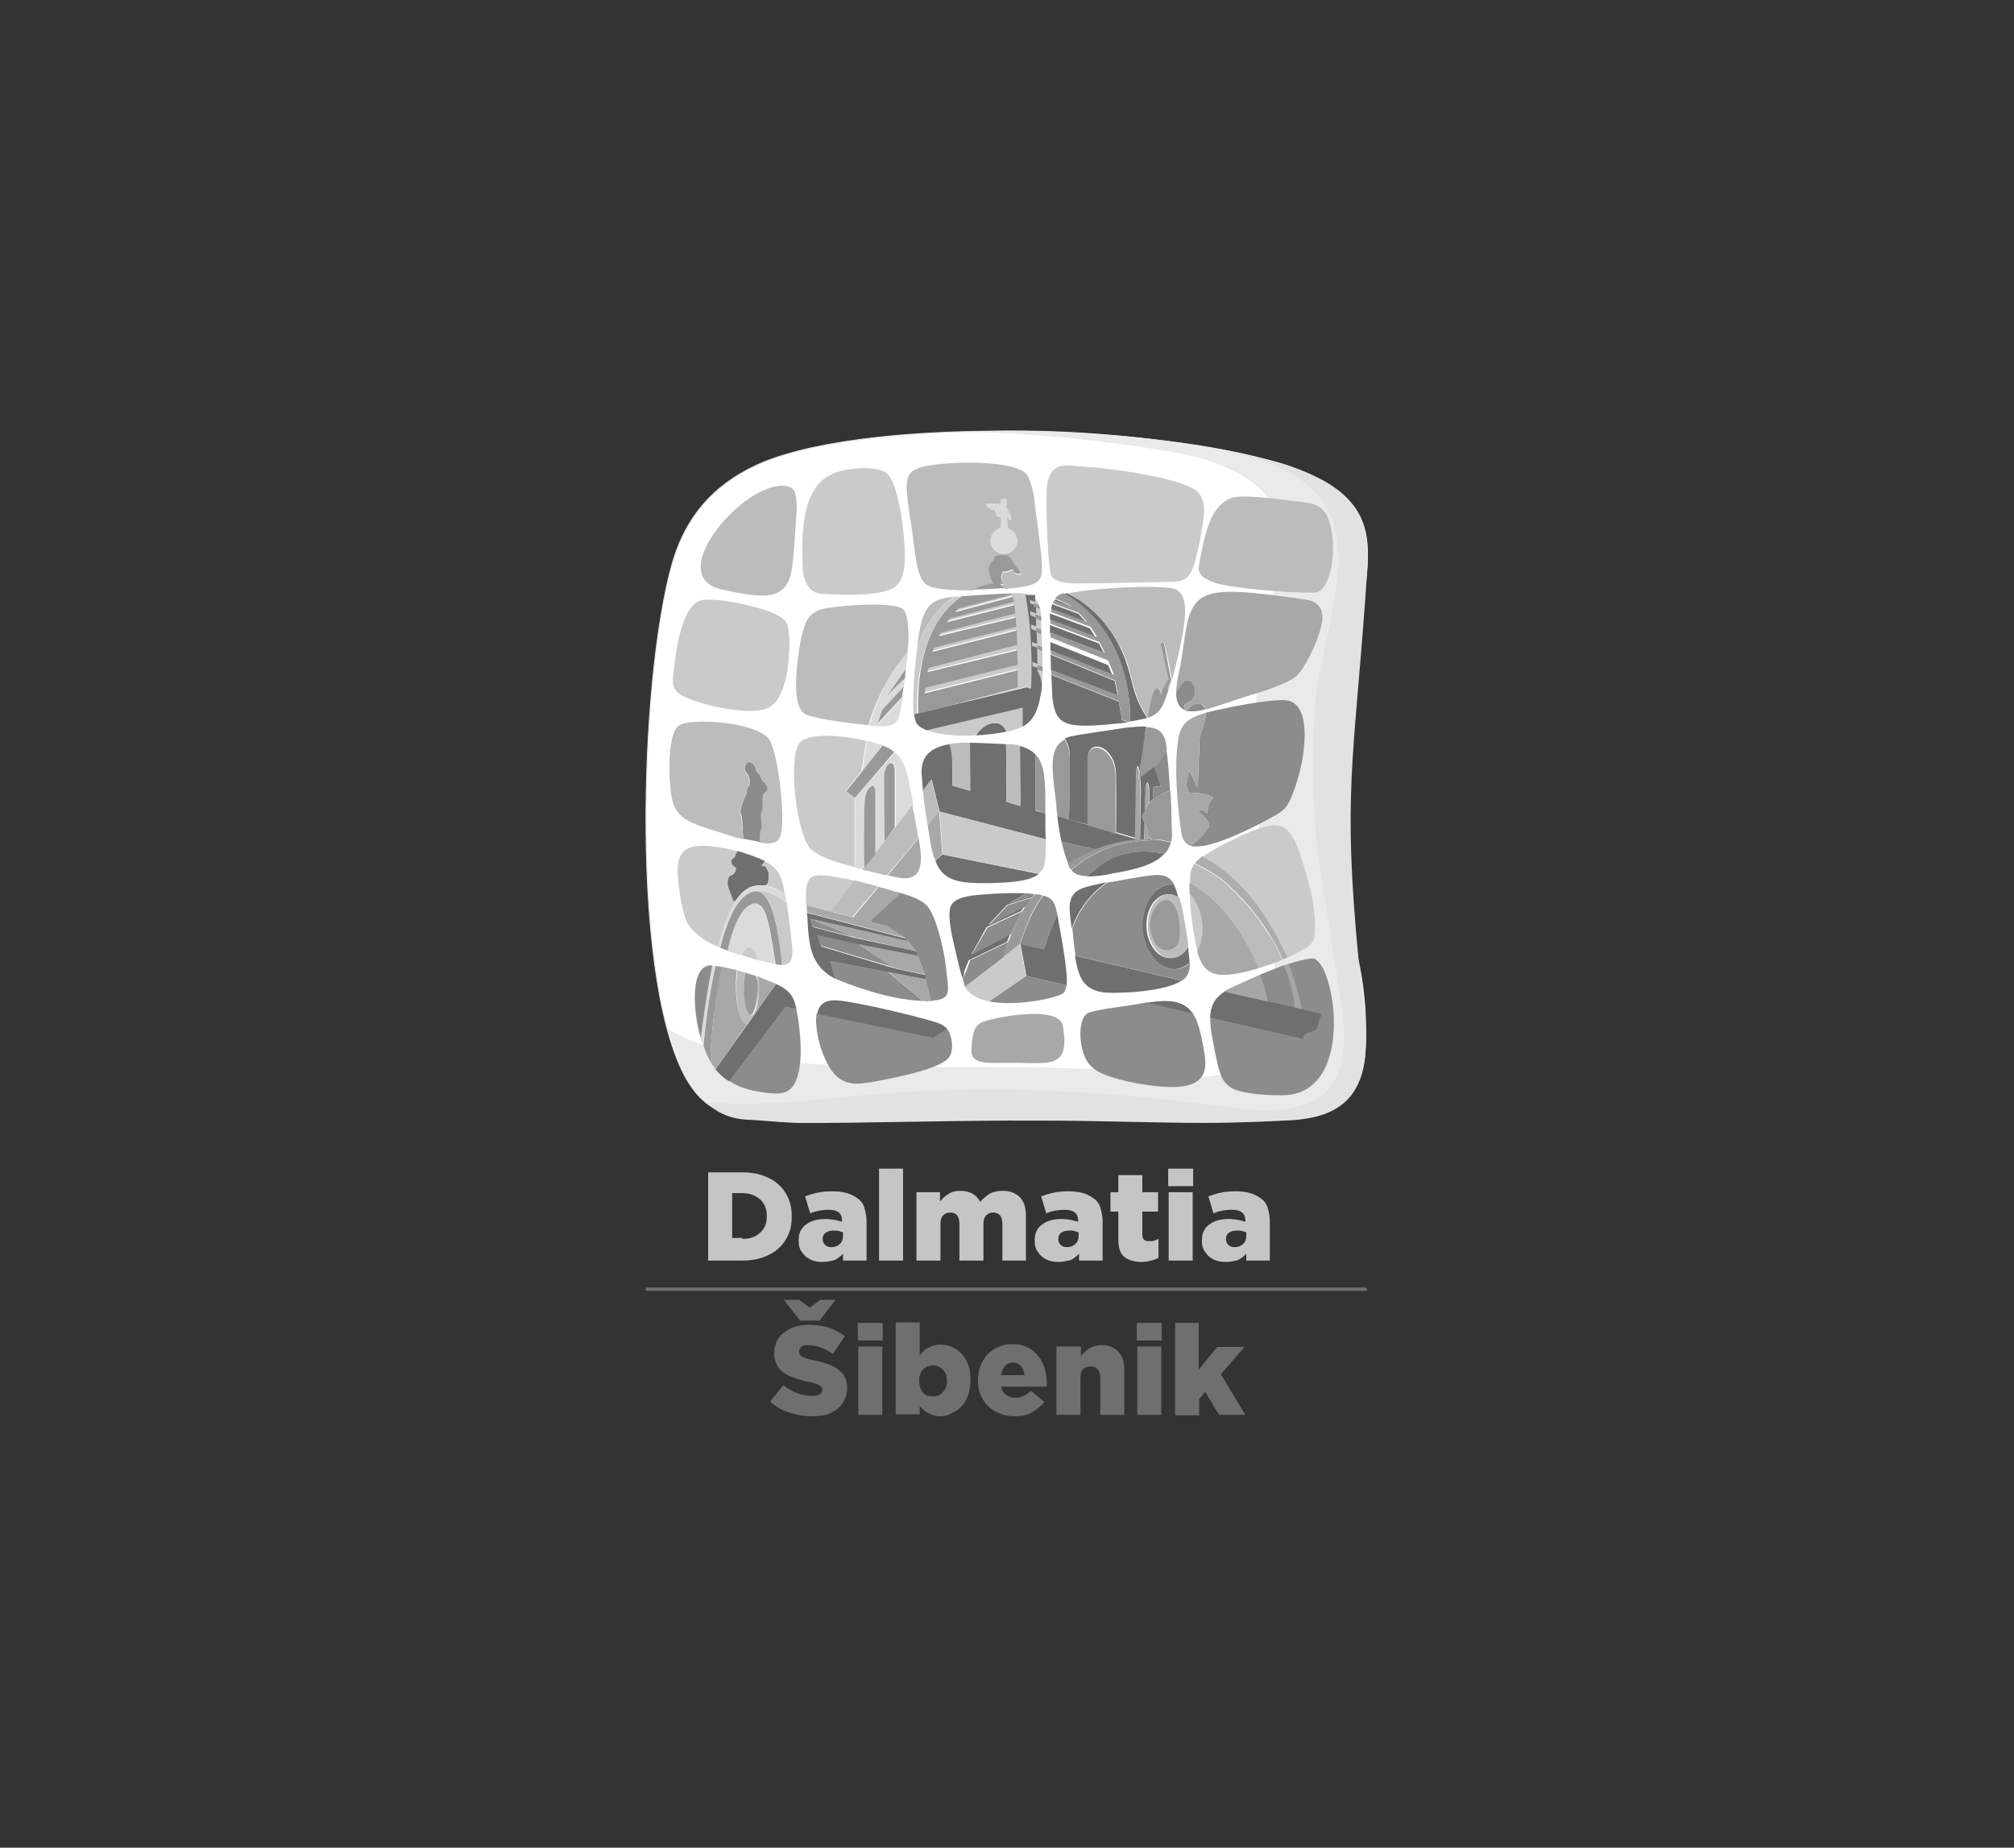 <?xml version="1.0" encoding="utf-8"?>
<!-- Generator: Adobe Illustrator 27.6.1, SVG Export Plug-In . SVG Version: 6.00 Build 0)  -->
<svg version="1.1" id="Layer_1" xmlns="http://www.w3.org/2000/svg" xmlns:xlink="http://www.w3.org/1999/xlink" x="0px" y="0px"
	 viewBox="0 0 436 400" style="enable-background:new 0 0 436 400;" xml:space="preserve">
<rect x="0" y="0" width="436" height="400" fill="#333333" stroke="none"/>
<style type="text/css">
	.st0{fill-rule:evenodd;clip-rule:evenodd;fill:#FFFFFF;stroke:#E2E2E2;stroke-width:0.216;stroke-miterlimit:22.926;}
	.st1{fill-rule:evenodd;clip-rule:evenodd;fill:#EAEAEA;}
	.st2{fill-rule:evenodd;clip-rule:evenodd;fill:#E2E2E2;}
	.st3{fill:#6F6F6F;}
	.st4{fill-rule:evenodd;clip-rule:evenodd;fill:#6F6F6F;}
	.st5{fill:#DBDBDB;}
	.st6{fill:#CACACA;}
	.st7{fill-rule:evenodd;clip-rule:evenodd;fill:#DBDBDB;}
	.st8{fill:#8C8C8C;}
	.st9{fill:#6E6E6E;}
	.st10{fill-rule:evenodd;clip-rule:evenodd;fill:#CACACA;}
	.st11{fill-rule:evenodd;clip-rule:evenodd;fill:#6E6E6E;}
	.st12{fill-rule:evenodd;clip-rule:evenodd;fill:#8A8A8A;}
	.st13{fill:#8A8A8A;}
	.st14{fill-rule:evenodd;clip-rule:evenodd;fill:#A6A6A6;}
	.st15{fill:#BCBCBC;}
	.st16{fill-rule:evenodd;clip-rule:evenodd;fill:#BCBCBC;}
	.st17{fill:#999999;}
	.st18{fill-rule:evenodd;clip-rule:evenodd;fill:#999999;}
	.st19{fill-rule:evenodd;clip-rule:evenodd;fill:#A8A8A8;}
	.st20{fill:#A8A8A8;}
	.st21{fill:#ADADAD;}
	.st22{fill:#A6A6A6;}
	.st23{fill:none;stroke:#6F6F6F;stroke-width:0.728;stroke-linecap:round;stroke-linejoin:round;stroke-miterlimit:22.926;}
	.st24{fill:#C5C5C5;}
</style>
<g>
	<path class="st0" d="M279.6,101.2c10.7,3.8,14.8,8.6,16,15.3c1.1,6.2-0.3,14-2.9,25.2c-0.7,2.9-1,5.7-1.2,8.1
		c-0.7,7.6-1.3,5.5-1.3,14.5c-3.7,24.7,1.6,33.7,3.8,43.5c1.5,6.7,2.1,15.3,1.3,21.7c-0.8,6.3-4.5,10.5-12.1,12
		c-3.3,0.7-6.7,1.2-12.2,0.5c-11.8-1.5-28.5-1.9-51.5-1.8c-49.4,0.1-62.3,6.8-70.2-5.5c-13-20.1-10.9-87.6-3.8-112.6
		c3.3-11.6,10.5-18.2,19.9-22.1C190.6,89.9,253.9,92.1,279.6,101.2L279.6,101.2z"/>
	<path class="st1" d="M279.4,101c20.7,7.4,18.4,17.3,13.1,40.5c-0.7,2.9-1,5.7-1.2,8.1c-0.7,7.6-1.3,11.8-1.3,20.8
		c0,18.2,2.1,26.3,3.7,37.2c2.3,16.3,7.7,38.1-22.9,34.3c-15.5-1.9-54.3,0.9-83.7,0.8c-5,0-10.9,0.5-15.2,0.3
		c-8.1-0.3-13.7-1.6-17.6-3.4c-1.6-0.7-3.6-2.8-4.2-3.8c-0.1-0.2-2-2.8-2.6-4.4c-1.3-3.4-2.8-8.3-3-8.8c4.5,2.9,8.6,4.1,15.4,5.6
		c10.6,2.4,25.5,2.9,44.2,2.8c21.8-0.1,37.6,0.3,48.8,1.7c29,3.6,24-17.1,21.8-32.6c-1.5-10.3-2.7-23.7-2.7-41c0-8.6-0.2-6.8,0.4-14
		c0.2-2.3,0.6-5,1.2-7.7c4.9-22,7.5-30.8-12.2-37.8c-6.6-2.3-37.4-6.4-53.5-6C236.8,91.7,269,97.3,279.4,101L279.4,101z"/>
	<path class="st2" d="M279.8,101.1c16.5,5.9,16.8,13.2,15.8,28c-2.6,36-4.9,43-1.5,78.6c1.3,13.8,6.1,31.5-10.9,34.4
		c-0.6,0.1-1.8,0.3-3.3,0.4c-4,0.2-10.9,0.6-19.6,0.6c-10,0-22.4-0.5-35-0.5c-18.7-0.1-38.1,0.6-52.3,0.5c-4.3-0.1-8.2-0.6-11.4-0.7
		c-5.6-0.3-8.3-3.5-9-3.7c22.7,1.3,29.8-2.8,61.2-2.8c23-0.1,42,2.5,53.8,4c30.6,3.8,23.2-18.2,20.9-34.5
		c-1.5-10.9-4.2-20.3-4.2-38.5c0-7.9,0-15.2,1.7-22.9c5.2-23.2,7.9-36.9-12.8-44.3c-1.7-0.6-4.3-1.1-6.3-1.7
		C271.5,98.8,276.4,99.8,279.8,101.1L279.8,101.1z"/>
	<path class="st3" d="M202.5,186.3c0,0,0.3,0.7,0.3,0.8c1.8,3.7,5,4.1,10.9,4.1c4.6-0.1,9.1-0.3,11.2-2l-20.9-4.2L202.5,186.3
		L202.5,186.3z"/>
	<path class="st4" d="M206.2,170.1l3.8,1.1l-0.1-9.7c0-0.3,0-0.5,0.1-0.7c2.1,0,5.1,0.2,7.8,0.3c0,0.1,0-0.1,0,0
		c0.1,8.1,0.1,12.5,0.1,12.5l4.4,1.3l-1.4-0.4l-0.1-13c1.5,0.4,2.6,1,3.4,1.9l0,12.1l2.1,0.6c0,2.3,0,4.1,0.1,5.6l-23-6l-1.7-6.9
		l0,0l-1.9,2.4c-0.1-1.4-0.2-2.7-0.3-3.9c-0.1-4.1,2.6-5.6,6.1-6.2c0.3,0.7,0.5,1.8,0.6,3c0,1.2,0,2,0,2.8L206.2,170.1L206.2,170.1z
		"/>
	<path class="st5" d="M196.5,141.1c-0.1,1.1-0.2,2.4-0.4,3.7l-4.1,5.9c-0.1,0.2,3.6-3.8,3.9-3.8c-0.1,0.6-0.2,1.3-0.2,1.9l-4.6,5
		l-1,2.9l5.3-5.7c-0.2,1.5-0.5,3.3-1,4.7c-0.8,1.6-2.2,1.7-6,1.4l-0.2,0C191,147,195.6,142.3,196.5,141.1L196.5,141.1z"/>
	<path class="st6" d="M187.5,160.4c-2.9-0.7-7.4-1.4-10.7-1c-1.9,0.2-3,0.7-3.6,1.3c-2.7,2.8-0.9,20,2.4,23.2h0
		c0.1,0.1,0.1,0.1,0.2,0.1c0.5,0.5,1.1,0.8,1.6,1.1l0,0c0.1,0,0.1,0.1,0.2,0.1c0.1,0,0.1,0.1,0.2,0.1l0,0c0.1,0,0.1,0.1,0.2,0.1l0,0
		c2.1,1,4.6,1.7,7,2.3l0-15.1l-1.9-1.4l3.4-4.3L187.5,160.4L187.5,160.4z"/>
	<path class="st5" d="M189.7,160.9c-0.5-0.2-1.2-0.3-2.1-0.5l-0.9,6.6l4.5-5.6l0,0C190.6,161.2,190.2,161.1,189.7,160.9L189.7,160.9
		z M185.1,172.7l0,15.1l0.8,0.2l0.9,0.2l0.3-0.4c0,0,0-4.7,0-11.9c0-0.8,0-0.9,0.1-2.6c0.1-1.2,0.3-2,0.7-2.5c1-1.5,1.5-0.6,1.6,0.9
		l0,13.1l2.1-2.7l0-13.5c0-1.7,0.5-2.7,1-3.2c0.7-0.6,1.3-0.1,1.3,2.1l0,11.7l3.8-4.9c-0.3-2.3-0.8-4.7-1.4-6.9
		c-0.3-0.9-0.4-1.6-0.7-2.1c-0.6-1.3-0.9-1.6-1.9-2.4L185.1,172.7L185.1,172.7z"/>
	<path class="st6" d="M182.2,190.1c-1.3-0.2-2.9-0.6-4.3-0.6c-2.6-0.1-3.3,1-3.4,3.7c-0.1,1.1,0,1.9,0,2.8l5.4,1.4l5.2-6.7h0
		C184,190.4,183.1,190.2,182.2,190.1L182.2,190.1z"/>
	<path class="st3" d="M198.3,205.9l-13-2.8l-0.1,0l-9.2-2.4l-0.5-1.7l0.1,0l21,4.8l-0.5-0.6l-21.4-5.6l0,0c0,0.4,0.1,0.8,0.1,1.3
		c0.3,5.6,0.6,10.2,6,13l-1-3.8l12.6,2.4l8.2,1.6l-0.2-1l-6.9-1.5l0,0l-15.7-4.7l-0.8-2.3l9,2l12.9,2.5L198.3,205.9L198.3,205.9z"/>
	<path class="st3" d="M165.6,186.4c-1.5-0.7-3.6-1.5-6-2.2c-0.5,0.7-0.5,1.3-0.7,1.5c-1.1,0.5-0.7,1.6,0,2c0.9,0.4-0.1,1.7-0.6,1.8
		c-1.1,0.3-1.1,2.2-0.6,3c0.1,0.1,0.8,2.1,0.8,2.2c0,0.6,0.7,0.4,0.7,0.4c0.6-0.9,1.8-2.6,3.4-3.1c0.5-0.2,1.1-0.4,2.7-0.3
		c1,0.1,1.1-0.9,1.1-2c0-1.4-0.2-1.1-0.5-1.9c-0.3-0.7-1.3-0.1-0.9-0.6C165.3,186.9,165.5,186.7,165.6,186.4L165.6,186.4z"/>
	<path class="st5" d="M157.4,205.8c0.5,0.2,0.9,0.3,1.4,0.5c0.5,0.2,1,0.3,1.7,0.5c0.4-1.1,1-1.8,1.6-1.8c0.8,0,1.4,1.2,1.8,2.8
		c1.4,0.4,2.8,0.7,3.9,0.9v0c-0.6-3.5-1.2-8.7-2.4-11.4c-1.4-2.9-3.5-1.7-5,0.4C159.2,199.5,158.3,202.2,157.4,205.8
		C157.4,205.8,157.4,205.8,157.4,205.8L157.4,205.8z"/>
	<path class="st7" d="M155.8,205.2L155.8,205.2L155.8,205.2L155.8,205.2L155.8,205.2c-0.1-0.1-0.4-0.2-0.5-0.2l0,0
		c0.4-1.5,0.8-3,1.2-4.3c0.2-0.6,0.5-1.2,0.7-1.8c1.2-2.9,2.7-5.2,4.3-6.3c0.8-0.6,1.5-0.7,2.3-0.8c2-0.2,3.9,0.4,6.1,1.6l0,0
		l0.4,2.1c0,0-2.5-2.2-5.2-2.6C162.1,192.3,158.7,194.2,155.8,205.2L155.8,205.2z"/>
	<path class="st3" d="M168.6,213.3c2.6,1.3,3.4,2.9,3.8,5.2l-2.3-0.5l-12.2,16.1c-1.3-0.6-3.1-2.6-3-2.6L168,213
		C168.2,213.1,168.4,213.2,168.6,213.3L168.6,213.3z"/>
	<path class="st5" d="M152.2,226.3c-0.2-0.5-0.3-1-0.5-1.5c0.5-5.4,1.2-10.4,2.5-15.8c0.2,0,0.4,0.1,0.6,0.1
		C153.4,215.8,152.6,222.8,152.2,226.3L152.2,226.3z"/>
	<path class="st8" d="M230.9,213.3c-0.1,0.6-0.3,1.2-0.6,1.6c-0.8,1-10,3.1-16.2,1.9l8-5.5L230.9,213.3L230.9,213.3L230.9,213.3z"/>
	<path class="st3" d="M208.3,211.7c-0.9-3.3-1.4-5.5-2.2-9.1c-0.6-3-0.8-5.5-0.2-6.6c0.5-0.9,1.7-1.7,4.4-2.1
		c2.1-0.3,8.4-0.7,11.9-0.5l-3.8,2.2l5.5-1.9l-0.5,0.5l-5.4,1.7l-4,4.3l7.8-4.1l-0.7,1.1l-7.5,3.5l-3.3,5.9l0.4-0.2l1.5-0.8l6.5-3.4
		l-0.7,1.7l-8.3,4c-0.3,0.7-0.6,1.6-1,2.5C208.8,210.8,208.6,211.3,208.3,211.7L208.3,211.7L208.3,211.7z"/>
	<path class="st3" d="M230.9,213.3l-8.7-2l-1.3-7l5.1,1.2c0,0,0.8-3.1,2.9-7.6C229.5,201.6,231.3,210.5,230.9,213.3L230.9,213.3z"/>
	<path class="st9" d="M238,158.5c2.1-0.3,4.2-0.7,6-0.9c1.1-0.1,3-0.3,4-0.2l-0.3,2.1l3.5,10.7l-1.8,0.2l-4.5-9h0L238,158.5
		L238,158.5z"/>
	<path class="st3" d="M257.2,205c0.1,1.1,0.2,2,0.3,2.9c0,0.2,0,0.4,0,0.6c-0.9,0.7-1.9,1.2-3,1.3c-3.6,0.2-6.8-3.7-7.2-8.7
		c-0.3-5,2.4-9.3,6-9.6c0.3,0,0.6,0,0.8,0c0.3,0.6,0.6,1.3,0.8,2.1c0.1,0.2,0.1,0.5,0.2,0.7c-0.7-0.5-1.6-0.8-2.4-0.7
		c-2.7,0.2-4.7,3.4-4.5,7.2c0.2,3.8,2.6,6.8,5.3,6.6C255.2,207.4,256.4,206.4,257.2,205L257.2,205z"/>
	<path class="st3" d="M234.3,192.3c0.7-0.3,2.8-0.8,5.3-1.3c-4.3,3-6.5,6.9-7.6,10C231.5,197,230.7,193.7,234.3,192.3L234.3,192.3z"
		/>
	<path class="st4" d="M237.7,214.6l0.4,0.1c0.5,0.1,1,0.2,1.5,0.2c3.4,0.2,12.8-0.3,16.2-2.6l-23.1-5.4
		C233.4,211.3,234.4,213.7,237.7,214.6L237.7,214.6z"/>
	<path class="st10" d="M257.6,193.4c1.6,1.6,2.6,4,2.8,6.9c0.1,2.2-0.3,4.2-1.1,5.9c-0.3-1-0.5-2-0.7-3.3
		C258,199.7,257.6,196.4,257.6,193.4L257.6,193.4z"/>
	<path class="st11" d="M211.3,159.2c1.6-2.7,5.3-4,6.6-0.8C215.9,158.8,213.6,159.1,211.3,159.2L211.3,159.2z"/>
	<path class="st3" d="M230.3,128.6c0.2-0.1,0.5-0.1,0.7-0.2c1,0.5,1.8,1,2.7,1.5c2,1.4,4.8,3.7,7.2,7.4c2,3.1,3.2,6.5,3.9,9.5
		c0,0.1,0.1,0.2,0.1,0.3c1,4.6,2.6,7,3.4,8.3c0,0.2-3.3,0.7-3.6,0.8C244.7,144.3,239.7,133.9,230.3,128.6L230.3,128.6z"/>
	<path class="st3" d="M227.4,141.7l13.9,5.7l0.7,3.2l-14.5-5.5C227.5,144,227.5,142.8,227.4,141.7L227.4,141.7z M227.3,134.2
		c0-0.2,0-0.4,0-0.6l0,0c0-0.1,0-0.1,0-0.2l0,0c0-0.1,0-0.1,0-0.2l0,0c0,0,0-0.1,0-0.1l0-0.1c0,0,0-0.1,0-0.1c0,0,0-0.1,0-0.1l0,0
		l8.6,3.2l1.4,2.2L227.3,134.2L227.3,134.2z M227.6,132C227.6,131.9,227.6,131.9,227.6,132c0-0.1,0-0.1,0-0.2c0,0,0,0,0-0.1
		c0,0,0-0.1,0-0.1l0-0.1c0,0,0-0.1,0-0.1l0,0c0.1-0.2,0.1-0.4,0.2-0.6l5.7,2.1l1.7,1.9L227.6,132L227.6,132L227.6,132z M228.2,130.2
		c0.1-0.1,0.2-0.3,0.3-0.4l1.6,0.6l2.1,1.1L228.2,130.2L228.2,130.2z M235,157.1c-5.3,0-6.7-1.4-7.2-6.3l0,0l0-0.1l0,0
		c0-0.1,0-0.2,0-0.3c-0.1-1.4-0.1-2.8-0.2-4.3l14.6,5.8l0.7,4l1.3,0.5C241.1,156.7,238,157.1,235,157.1L235,157.1z M227.4,140.8
		L227.4,140.8L227.4,140.8l0-0.1l0,0v0l0,0l0,0l0,0l0,0l0,0l0,0l0,0l0,0l0,0l0,0l0,0l0,0l0-0.1l0,0l0,0l0,0l0,0l0,0l0,0l0,0l0,0l0,0
		l0,0c0-0.5,0-1.1,0-1.6l12.5,5l1.3,3.1L227.4,140.8L227.4,140.8z M227.3,137c0-0.2,0-0.4,0-0.6l0,0l0,0c0-0.1,0-0.1,0-0.2v0l0,0v0
		c0-0.3,0-0.6,0-0.9l10.6,4l1.2,2.3L227.3,137L227.3,137z"/>
	<path class="st6" d="M224.9,189.1c0.6-0.5,1.1-1.2,1.2-2c0.3-1.3,0.3-2.8,0.3-5.4l-23-6l0.7,9.3l0,0L224.9,189.1
		C224.9,189.1,224.9,189.1,224.9,189.1L224.9,189.1z"/>
	<path class="st6" d="M169.9,193.4l0.3,1.7L169.9,193.4L169.9,193.4z M169.9,193.4c-0.1-0.7-0.3-1.3-0.3-1.6
		c-0.4-1.5-0.9-3.2-2.5-4.4c-0.3-0.3-0.8-0.6-1.5-0.9c-0.1,0.2-0.4,0.5-0.6,0.8c-0.4,0.5,0.6-0.1,0.9,0.6c0.3,0.7,0.5,0.5,0.5,1.9
		c0,1-0.1,1.8-0.7,2c0,0-0.1,0-0.2,0c-0.1,0-0.2,0-0.1,0c0,0,0.3,0,0.3,0C167.7,192,169,193,169.9,193.4L169.9,193.4z M159.7,184.3
		c-2.6-0.7-5.5-1.2-7.9-1.2c-4.8,0.1-5.4,3.1-5,7.3c0.3,3.7,1.3,8.4,2.1,9.6c1,1.4,2.1,2.5,3.5,3.4c0.8,0.5,1.8,1.1,3,1.5
		c0.4-1.5,0.8-3,1.2-4.3c0.2-0.6,0.5-1.2,0.7-1.8c0.6-1.4,1.2-2.6,1.9-3.7c0,0,0-0.1,0,0c0,0,0,0,0,0c0,0,0,0,0,0c0,0-0.1,0-0.1,0
		c0,0-0.1,0-0.1,0c-0.1,0-0.1,0-0.2-0.1c-0.1-0.1-0.2-0.2-0.2-0.4c0-0.1-0.8-2.1-0.8-2.2c-0.4-0.8-0.4-2.7,0.6-3
		c0.5-0.2,1.5-1.4,0.6-1.8c-0.7-0.4-1.1-1.5,0-2C159.2,185.6,159.1,185,159.7,184.3L159.7,184.3z"/>
	<path class="st6" d="M160.6,206.8c1,0.3,2.2,0.7,3.4,1c-0.4-1.7-1.1-2.8-1.8-2.8C161.5,205,161,205.7,160.6,206.8L160.6,206.8z"/>
	<path class="st10" d="M170.3,195.5c0.3,1.6,0.5,3.6,0.8,6c0.2,2.2,0.7,4.5,0.3,5.9c-0.1,0.3-0.3,1.5-2.1,1.5
		c-1.2-12.5-3.4-16.8-6.6-15.8c0.8-0.3,1.7-0.3,2.4-0.2C167.8,193.3,170.3,195.5,170.3,195.5L170.3,195.5L170.3,195.5z"/>
	<path class="st6" d="M222.1,211.3l-8,5.5l-0.8-0.2c-1.7-0.4-3.8-1.5-4.4-3.1l11.9-9.2L222.1,211.3L222.1,211.3z"/>
	<path class="st6" d="M168.9,150.4c1.2-2.5,1.8-5.8,1.9-8.6c0.2-2.9,0.1-5.6-0.5-6.9c-1.4-2.9-11.9-4.7-14.8-5
		c-1.4-0.1-2.6-0.1-3.4,0c-4.7,0.7-5.8,11.8-6.3,15.5c-0.4,3,0,4.3,2.3,5.4c1,0.5,2.3,1,4.1,1.5c2.5,0.8,7.4,1.7,10.7,1.6
		C166.1,153.8,167.7,152.9,168.9,150.4L168.9,150.4z"/>
	<path class="st6" d="M258.4,122.6c0.2-0.6,1.8-6.5,2.2-11.1c0.2-1.8-0.1-3.5-1.1-4.8c-2-2.5-14.4-4.9-25-5.7
		c-4-0.3-6.9-1.1-7.8,3.9c-0.4,2.2,0,19,1.1,20.1c0.7,0.7,2.4,1.3,4.8,1.3c4.1,0,10.1-0.1,14.2-0.2c1.5,0,3.9-0.1,5.4-0.1
		c1,0,2,0,3-0.2C257.2,125.5,257.7,124.2,258.4,122.6L258.4,122.6z"/>
	<path class="st6" d="M173.8,123.3c0.2,2.5,1.3,5.3,4.5,5.3c2.6,0.1,10.5,0.7,14.7-1.1c2.1-0.9,2.9-3.6,2.9-6.9
		c0.1-3.4-1.2-16.8-4.3-18.4c-2-1-5.3-1.2-9.3-0.3C176.4,103.3,173,108.1,173.8,123.3L173.8,123.3z"/>
	<path class="st10" d="M278.7,207.4c-3.4-7.8-8.8-16.9-18.5-21.8c0.6-0.5,2-1.4,3.7-2.3c2.9-1.5,6.8-3.5,9.8-4.3
		c5.1-1.4,6.7,1.1,9.8,12.9c1.1,4.1,1.3,8.1,1.1,10.1c-0.1,1.3-0.3,2.2-1.8,3.2C281.3,206,280,206.7,278.7,207.4L278.7,207.4z"/>
	<path class="st12" d="M272.8,211c0.7,1.9,1.2,3.8,1.6,5.8l5.8,1.3c0.2,0-0.8-6.2-2.4-9.1C276.3,209.6,274.4,210.4,272.8,211
		L272.8,211z"/>
	<path class="st6" d="M206.8,129.2c0.8-0.1,2.7-0.2,5-0.4c-1.4,0.1-2.6,0.2-3.6,0.3c-4.8,3.3-9.9,10.4-9.7,25.3l-0.7,0.2
		c-0.3-2.4,0-8.5,0.7-13.8c1.4-5.1,4.5-9.3,8.1-11.5l0,0C206.6,129.2,206.7,129.2,206.8,129.2L206.8,129.2z M211.9,128.8
		c0.2,0,0.5,0,0.7,0C212.4,128.8,212.2,128.8,211.9,128.8L211.9,128.8z M212.7,128.7c0.1,0,0.2,0,0.3,0
		C212.9,128.7,212.8,128.7,212.7,128.7L212.7,128.7z M213.2,128.7c0.1,0,0.2,0,0.3,0C213.4,128.7,213.3,128.7,213.2,128.7
		L213.2,128.7z M213.6,128.7c0.2,0,0.3,0,0.5,0C213.9,128.7,213.7,128.7,213.6,128.7L213.6,128.7z M218.8,128.4c0.9,0,1.6,0,2.1,0
		c3.2,0.3,4.6,1.7,4.5,6.5c0,3.1,0.7,9.9,0,15.1c0-0.1,0-0.2,0-0.2l-3.3-1.1l-20.9,5l18.9-5.1l0-3.7l-20.1,5c0-0.4,0.1-0.8,0.1-1.2
		l20-5l-0.1-3.1l-19.4,4.7c0.1-0.3,0.1-0.6,0.2-0.9l19.2-5l-0.1-3.1l-18.2,4.6c0.1-0.3,0.2-0.6,0.3-0.9l17.8-4.5l-0.1-2l-16.6,4
		l0.3-0.7l16.2-4.2l-0.2-1.8l-14.6,3.7c0.2-0.3,0.4-0.5,0.6-0.8l13.9-3.6l-0.2-1.1l-12.5,3.3c0.3-0.3,0.6-0.6,0.8-0.8
		c0,0,11.6-3,11.4-3L218.8,128.4L218.8,128.4L218.8,128.4z M225.3,150.2c0,0.1,0,0.1,0,0.2C225.3,150.3,225.3,150.2,225.3,150.2
		L225.3,150.2z M225.3,150.5c0,0,0,0.1,0,0.1C225.3,150.6,225.3,150.5,225.3,150.5L225.3,150.5z M225.2,150.8c0,0,0,0.1,0,0.1
		C225.2,150.9,225.2,150.8,225.2,150.8L225.2,150.8z M224.7,153.1c-1.1,3-3,4.4-5.8,5.1c-0.3,0.1-0.7,0.2-1,0.2l0,0
		c-1.4-3.2-5-1.9-6.6,0.8c-4.1,0.2-8.2-0.1-10.8-1.2c0,0,0,0,0.1,0l20.8-4.9l3.1,0.6C224.5,153.5,224.6,153.3,224.7,153.1
		L224.7,153.1z M200.3,157.9C200.3,157.9,200.3,157.9,200.3,157.9C200.3,157.9,200.3,157.9,200.3,157.9L200.3,157.9z M200.1,157.8
		C200.1,157.8,200,157.8,200.1,157.8C200,157.8,200.1,157.8,200.1,157.8L200.1,157.8z"/>
	<path class="st3" d="M225.4,149.8c-0.2,1.1-0.4,2.3-0.7,3.2c-0.1,0.2-0.2,0.5-0.3,0.8c-0.7,1.7-1.7,2.8-3,3.5l0-4.1l0,0l-20.8,4.9
		c-0.9-0.4-1.7-0.8-2.1-1.4c-0.3-0.4-0.5-1.2-0.6-2.1l24.3-5.8l1,0.3c0,0,0.7-9.8-1.2-20.4c0.1,0,0.1,0,0.2,0.1l0,0c0,0,0.1,0,0.1,0
		l0,0c0,0,0.1,0,0.1,0l0,0c0,0,0.1,0,0.1,0l0,0c0,0,0,0,0.1,0c0,0,0,0,0,0c0,0,0,0,0.1,0c0,0,0,0,0,0c0,0,0,0,0,0c0,0,0,0,0.1,0
		c0,0,0,0,0,0c0,0,0,0,0.1,0l0,0l0,0h0c0,0,0,0,0.1,0l0,0c0,0,0,0,0.1,0l0,0l0,0c0,0,0,0,0.1,0h0l0,0l0,0c0,0,0,0,0.1,0c0,0,0,0,0,0
		c0,0,0,0,0.1,0c0,0,0,0,0,0c0,0,0,0,0,0c0,0,0,0,0,0l0,0l0,0c0,0,0,0,0.1,0l0,0c0,0,0,0,0.1,0l0,0c0,0,0,0,0.1,0c0,0,0,0,0,0
		c0,0,0,0,0.1,0l0,0c0,0,0,0,0.1,0c0,0,0,0,0,0c0,0,0,0,0.1,0l0,0c0,0,0,0,0.1,0l0,0c0,0,0,0,0,0.1l0,0c0,0,0,0,0,0.1c0,0,0,0,0,0
		c0,0,0,0,0,0.1l0,0c0,0,0,0,0,0.1c0,0,0,0,0,0c0,0,0,0,0,0.1l0,0c0,0,0,0,0,0.1l0,0c0,0,0,0,0,0.1l0,0c0,0,0,0,0,0.1l0,0
		c0,0,0,0,0,0.1l0,0c0,0,0,0,0,0.1l0,0c0,0,0,0.1,0,0.1l0,0c0,0,0,0.1,0,0.1l0,0c0,0,0,0.1,0,0.1l0,0c0,0,0,0.1,0,0.1l0,0
		c0,0,0,0.1,0,0.1l-1.1-0.4l0,0.7l1.3,0.5l0,0c0,0,0,0,0,0.1c0,0,0,0.1,0,0.1l0,0c0,0,0,0.1,0,0.1l0,0c0,0,0,0.1,0,0.1l0,0.1
		c0,0,0,0.1,0,0.1l0,0.1c0,0,0,0.1,0,0.1c0,0,0,0.1,0,0.1c0,0,0,0,0,0.1c0,0,0,0.1,0,0.1l0,0c0,0,0,0.1,0,0.1l0,0l0,0
		c0,0.2,0,0.3,0,0.5l-1.3-0.5c0,0.3,0.1,0.6,0.1,0.9l1.2,0.5c0,0.6,0,1.2,0,1.9l0,0v0l0,0l-1.1-0.4c0,0.3,0,0.7,0.1,1l1.1,0.4
		c0,0.8,0.1,1.8,0.1,2.8l-1.1-0.4c0,0.3,0,0.5,0,0.8l1.1,0.4c0,1.1,0.1,2.3,0.1,3.5l-1.1-0.4c0,0.3,0,0.6,0,0.9l1.1,0.4
		c0,0.2,0,0.4,0,0.6C225.7,147.3,225.6,148.6,225.4,149.8L225.4,149.8z"/>
	<path class="st13" d="M231.3,187.1c-0.5-1.2-1.1-3.1-1.5-4.9l7.4,1.7C235.4,184.7,233.1,185.8,231.3,187.1L231.3,187.1z"/>
	<path class="st3" d="M238,158.4c2.1-0.3,4.2-0.6,6.1-0.9c1.1-0.1,3-0.3,4-0.2l-0.3,2.1l3.5,10.7l-1.7,0.2c0,0.2,0,1.3,0,2.7
		c-0.2,0.1-0.4,0.3-0.6,0.5c-0.1,0.1-0.1,0.2-0.2,0.3c0-1.2,0-2.8,0-3.1c-0.3-1.9-0.8-1.8-0.8,0.8l-0.1,4c-0.4,0.7-0.7,1.2-0.7,1.2
		c0,0,0.3,0.7,0.6,1.4l-0.1,3.6c-0.3,0-0.6,0-0.9,0l0.2-10.3c0-1.2-0.1-2.3-0.2-3.2l1.3-1l-1.1-2.3c-0.1,0.9-0.2,1.6-0.3,2.2
		c-0.3-1.8-0.7-1.8-0.7,0.9l-0.2,13.4l0,0l-0.7-0.2l-3.4-1l-0.1,0c0,0,0,0,0-0.1c0-1.7,0.1-6.3,0-12.3c0-6.3-6-8.2-6.1-3.7l0,14.3
		l0,0.1l-4.1-1.1l0-0.2c0,0,0.2-5.8,0.2-13.4c0-1.6-0.4-2.9-1.1-3.9c0.4-0.2,0.9-0.4,1.4-0.5C232.8,159.2,235.3,158.8,238,158.4
		L238,158.4z M248.7,181.2c0.1,0.2,0.3,0.4,0.5,0.6c-0.2,0-0.3,0-0.5,0L248.7,181.2L248.7,181.2z"/>
	<path class="st3" d="M229.8,182.2c-0.4-1.8-0.7-3.6-0.9-5.6c5.9,1.8,11.5,3.4,17.5,5.2l0,0c-2.4,0.2-5.6,0.7-9.2,2.1l0,0
		L229.8,182.2L229.8,182.2z"/>
	<path class="st4" d="M235.3,189.7c0.9-0.8,1.9-1.6,2.9-2.4c4.4-3.2,9.5-3.4,13.9-2.5c-2.4,2.7-7.3,3.6-11.3,4.3
		C238.7,189.6,236.8,189.8,235.3,189.7L235.3,189.7z"/>
	<path class="st14" d="M246.8,181.8c-0.2,0-0.4,0-0.4,0l-0.7-0.2l0.2-13.4c0-2.6,0.4-2.7,0.7-0.9c-0.1,0.9-0.2,1.3-0.2,1.3l0.3-0.2
		c0.1,0.8,0.2,2,0.2,3.2L246.8,181.8L246.8,181.8z"/>
	<path class="st14" d="M248.7,181.7c-0.3,0-0.7,0-1,0l0.1-3.6c0.3,0.8,0.6,1.6,0.6,1.9c0,0.2,0.1,0.7,0.4,1.1L248.7,181.7
		L248.7,181.7z M247.8,175.5l0.1-3.9c0-2.6,0.5-2.7,0.8-0.8c0,0.3,0,2,0,3.1C248.5,174.3,248.1,174.9,247.8,175.5L247.8,175.5z"/>
	<path class="st7" d="M218.5,114.5c1,0.4,1.7,1.4,1.7,2.6c0,1.6-1.3,2.8-2.9,2.8c-1.6,0-2.9-1.3-2.9-2.8c0-1.1,0.6-2,1.5-2.5
		c0.2-0.2,0.5-0.3,0.8-0.4c0,0,0-1.6,0-1.9c0-0.3-0.2-0.3-0.4-0.4c-0.2-0.1-0.2,0-0.5-0.2c-0.3-0.2,0-0.5-0.4-1.1
		c-0.3-0.7-0.5-0.1-0.5-0.1s-0.5-0.4-0.9-0.6c-0.3-0.2-0.6-0.9-0.6-0.9s2,0,2.6,0c0.5,0,0.7,0.3,0.7,0.3l0.2,0.6c0,0,0-0.3-0.2-0.6
		c-0.2-0.2,0-0.7,0-1c0-0.3,0.5-0.4,0.8-0.4c0.2,0,0.5,0.5,0.5,0.8c0,0.3-0.2,0.9-0.2,0.9l0.5,1.1c0,0,1,1.7,0.6,1.9
		c-0.4,0.2-0.9-0.9-0.9-0.9l0.1,2.5h0C218.2,114.4,218.4,114.4,218.5,114.5L218.5,114.5z"/>
	<path class="st15" d="M198.5,140.7c0.9-8.7,2.2-11.1,8.1-11.5C203,131.5,199.9,135.6,198.5,140.7L198.5,140.7z"/>
	<path class="st15" d="M220.8,161.4c-0.8-0.2-1.8-0.3-2.9-0.3l-0.1,0c0,0.1,0,0.1,0,0.2c0.1,7.7,0.1,11.8,0.1,12.3l3,0.9
		L220.8,161.4L220.8,161.4z M210,160.8c-1,0-1.8,0-2.1,0c-0.8,0.1-1.6,0.1-2.4,0.3c0.3,0.7,0.5,1.9,0.6,3.1c0.1,3.8,0.1,5.3,0.1,5.9
		l3.9,1.1l-0.1-9.5C209.9,161.5,209.9,161,210,160.8L210,160.8z"/>
	<path class="st15" d="M163.9,218.9c-0.2,0.3-2.2,3.1-2.2,3.1c0,0-0.1,0-0.1,0c-0.1,0-0.2-0.1-0.2-0.1c-1.2-0.8-2-4.2-2-8.4
		c0-1.2,0.1-2.3,0.2-3.4c0.6,0.2,1.2,0.3,1.9,0.5c0,0,0,0.1,0,0.1c-0.2,1.1-0.2,1.6-0.3,3.8c-0.1,1.9,0.5,4.5,1.2,5.1
		c0.2,0.2,0.4,0.2,0.6,0c0.7-0.6,1.1-2.9,1.1-5.7c0-0.9-0.1-1.8-0.2-2.5c0,0,0-0.1,0-0.1c0.2,0.1,0.4,0.1,0.6,0.2c0,0.1,0,0.2,0,0.2
		c0.1,1.1,0.1,2.3,0.1,3.4c0,0.6-0.1,1.1-0.1,1.6C164.2,217.6,164.1,218.4,163.9,218.9L163.9,218.9z"/>
	<path class="st15" d="M255.3,194.3c0.5,1.5,0.9,3.5,1.3,6c0.3,1.7,0.5,3.2,0.7,4.6c-0.8,1.5-2.1,2.4-3.5,2.5
		c-2.7,0.2-5.1-2.8-5.3-6.6c-0.2-3.8,1.8-7.1,4.5-7.2C253.7,193.6,254.5,193.8,255.3,194.3L255.3,194.3z"/>
	<path class="st16" d="M201.6,168.7l1.7,6.9l-2.5,3c-0.3-2-0.8-4.8-1-7.5L201.6,168.7L201.6,168.7z"/>
	<path class="st15" d="M196.7,137.9c0,0.6-0.1,1.8-0.2,3.2c-0.9,1.3-5.5,5.9-8.5,15.9l0,0c-3.3-0.3-11.1-1.3-13.5-2.3
		c-2.5-1.1-2.4-6.6-1.8-11.8c1-7.9,2-10.3,5.6-11.1c3-0.7,15.3-1.7,17.2,0.1C196.4,132.8,196.6,134.6,196.7,137.9L196.7,137.9z"/>
	<path class="st15" d="M198.8,181.4c-0.2-1.4-0.5-2.8-0.8-4.6c-0.2-0.8-0.3-1.6-0.5-2.4l-10.8,13.9c1.9,0.4,3.7,0.9,5.3,1.2
		L198.8,181.4L198.8,181.4z"/>
	<path class="st15" d="M190.1,191.9c-1.9-0.5-3.6-0.9-5.1-1.3l-5.2,6.7l4.7,1.2L190.1,191.9L190.1,191.9z"/>
	<path class="st15" d="M156.2,127.6c9.5,2.1,14.4,2.6,15.3-5c0.5-3.8,0.6-7,0.8-9.9c0.1-1.3,0.3-2.9,0.1-4.4
		c-0.1-1.1-0.3-2.4-1.3-2.8C162.8,102.2,142.8,124.6,156.2,127.6L156.2,127.6z"/>
	<path class="st15" d="M284.6,128.3c-4.5,0.1-17.3-0.8-21.5-2.1c-4.2-1.4-3.7-3-3.4-4.6c0.3-1.5,0.5-3,1.2-5.6
		c0.7-2.6,2-6.8,5.7-8.2c1.7-0.7,7.8-0.1,12.7,0.6c4.5,0.6,7.4,0.1,8.7,5.3C289.5,119.3,288,128.2,284.6,128.3L284.6,128.3z"/>
	<path class="st16" d="M257.6,191c5.9,3.4,11.4,10.1,14.9,18.6c1.6-0.5,3.7-1.2,5.1-1.8c-4.7-10.8-13.5-17.6-13.5-17.6
		s-2.2-1.6-5.5-3.2c-0.5,0.7-0.8,1.4-0.9,2.2C257.7,189.7,257.6,190.3,257.6,191L257.6,191z"/>
	<path class="st15" d="M225.5,124.2c0.3-2.3-0.4-6.5-0.8-9.9c-0.5-3.4-0.7-5.9-1-7.5c-0.3-1.6-1-3.7-1.6-4.3c-3.1-3-17-2.6-21.6-1.6
		c-4.3,0.9-4.4,2.5-4.1,6.5c0.2,2,0.5,4.1,0.8,5.7c0.5,3.2,0.9,8,1.6,10.4c0.8,2.5,1.4,3,2.6,3.5c1.2,0.4,3.1,0.7,6.9,0.8
		c0.8,0,1.7,0,2.5,0c1.7-0.8,3.3-1.2,4.3-1.3c-0.2-0.3-0.5-0.8-0.7-1.7c-0.2-1.3-0.6-1.9,0.5-3c1.1-1.1-0.1-1.4,1.6-1.4
		c1.7-0.1,1.7-0.4,2.8,1.3c1,1.6,2.7,3.1,1.1,2.7c-1.6-0.3-0.3-1.4-1.8-0.7c-1.5,0.7-1.2-0.4-1.6,0.7c-0.5,1.1,0.3,2.2,0.3,2.2
		l-0.7,0c0.2,0.2,0.5,0.6,0.8,0.9c0.8-0.1,1.5-0.1,2.3-0.2C223,126.8,225.2,126.5,225.5,124.2L225.5,124.2z M218.5,114.5
		c1,0.4,1.7,1.4,1.7,2.6c0,1.6-1.3,2.8-2.9,2.8c-1.6,0-2.9-1.3-2.9-2.8c0-1.1,0.6-2,1.5-2.5c0.2-0.2,0.5-0.3,0.8-0.4
		c0,0,0-1.6,0-1.9c0-0.3-0.2-0.3-0.4-0.4c-0.2-0.1-0.2,0-0.5-0.2c-0.3-0.2,0-0.5-0.4-1.1c-0.3-0.7-0.5-0.1-0.5-0.1s-0.5-0.4-0.9-0.6
		c-0.3-0.2-0.6-0.9-0.6-0.9s2,0,2.6,0c0.5,0,0.7,0.3,0.7,0.3l0.2,0.6c0,0,0-0.3-0.2-0.6c-0.2-0.2,0-0.7,0-1c0-0.3,0.5-0.4,0.8-0.4
		c0.2,0,0.5,0.5,0.5,0.8c0,0.3-0.2,0.9-0.2,0.9l0.5,1.1c0,0,1,1.7,0.6,1.9c-0.4,0.2-0.9-0.9-0.9-0.9l0.1,2.5h0
		C218.2,114.4,218.4,114.4,218.5,114.5L218.5,114.5z"/>
	<path class="st16" d="M231.1,128.5c0,0,0.2,0.1,0.5,0.2c0.2,0.1,0.3,0.2,0.6,0.3c2.3,1.3,8,5.1,11.3,13.1c0.4,1,0.8,2.1,1.1,3.3
		c0.4,1.5,0.6,2.7,1,3.8c0.4,1.3,0.8,2.5,1.5,3.9c0.4,0.7,0.8,1.5,1.4,2.4c0.1,0,0.1,0,0.2-0.1c0,0-0.1,0-0.1,0
		c0.1-0.6,0.2-1.2,0.3-1.8c1.4-8.2,2.7-3,2.7-3s-0.2-0.3,0.2-1.4c0.2-0.5,0.5-0.9,0.7-1.3c0.2-0.6,0.6-0.8,0.6-0.8l-1.7-7.7
		c0,0,0.5-0.6,0.7,0c0.6,1.7,1.3,6.9,1.7,7.6c3.2-12.5,3.8-17.7,0.8-19.4C252.2,126.5,236.8,127.2,231.1,128.5L231.1,128.5
		L231.1,128.5z M248.6,155.4c0,0,0.1,0,0.1,0C248.7,155.4,248.6,155.4,248.6,155.4L248.6,155.4z M248.7,155.4c0,0,0.1,0,0.1,0
		C248.8,155.3,248.7,155.3,248.7,155.4L248.7,155.4z M248.8,155.3c0.2-0.1,0.4-0.1,0.5-0.2C249.2,155.2,249,155.2,248.8,155.3
		L248.8,155.3z M249.4,155.1C249.4,155.1,249.4,155.1,249.4,155.1C249.4,155.1,249.4,155.1,249.4,155.1L249.4,155.1z M249.5,155
		C249.5,155,249.5,155,249.5,155C249.5,155,249.5,155,249.5,155L249.5,155z M249.6,155C249.6,155,249.6,154.9,249.6,155
		C249.6,154.9,249.6,155,249.6,155L249.6,155z M249.7,154.9c0.2-0.1,0.3-0.2,0.4-0.3C250,154.7,249.8,154.8,249.7,154.9L249.7,154.9
		z M250.1,154.6C250.1,154.6,250.2,154.6,250.1,154.6C250.2,154.6,250.1,154.6,250.1,154.6L250.1,154.6z M250.2,154.6
		C250.2,154.6,250.2,154.5,250.2,154.6C250.2,154.5,250.2,154.6,250.2,154.6L250.2,154.6z M250.3,154.5c0.2-0.1,0.4-0.3,0.5-0.5
		C250.6,154.2,250.5,154.4,250.3,154.5L250.3,154.5z M250.8,154c0.3-0.4,0.6-0.8,0.9-1.3C251.4,153.2,251.1,153.7,250.8,154
		L250.8,154z M251.7,152.7c0.1-0.2,0.2-0.5,0.4-0.8C251.9,152.2,251.8,152.5,251.7,152.7L251.7,152.7z M252,151.9c0,0,0-0.1,0-0.1
		C252.1,151.9,252.1,151.9,252,151.9L252,151.9z M252.1,151.8c0,0,0-0.1,0-0.1C252.1,151.7,252.1,151.8,252.1,151.8L252.1,151.8z
		 M252.1,151.7c0.1-0.2,0.2-0.4,0.2-0.6C252.3,151.3,252.2,151.5,252.1,151.7L252.1,151.7z M252.4,151c0,0,0-0.1,0-0.1
		C252.4,151,252.4,151,252.4,151L252.4,151z M252.4,150.9c0,0,0-0.1,0-0.1C252.5,150.8,252.4,150.9,252.4,150.9L252.4,150.9z
		 M252.5,150.8c0,0,0-0.1,0-0.1C252.5,150.7,252.5,150.7,252.5,150.8L252.5,150.8z M252.5,150.6c0.1-0.2,0.1-0.4,0.2-0.6
		C252.6,150.2,252.6,150.4,252.5,150.6L252.5,150.6z M252.7,150c0,0,0-0.1,0-0.1L252.7,150L252.7,150z M252.8,149.7c0,0,0-0.1,0-0.1
		L252.8,149.7L252.8,149.7z M252.9,149.6c0.1-0.5,0.3-1,0.5-1.6c0.1-0.2,0.1-0.4,0.2-0.6c-0.1,0.3-0.2,0.7-0.2,0.7
		c0,0-0.1-0.1-0.1-0.1C252.7,148.4,252.7,148.9,252.9,149.6L252.9,149.6z"/>
	<path class="st15" d="M169,180.8c1.1-3.5-0.5-17.4-2.4-20.6c-2.4-3.9-17.5-5-19.8-3c-2.3,2-2.1,11.4-1.4,15.3
		c0.9,5.4,5,5.9,12.3,8.3c1.4,0.5,2.4,0.7,3.3,0.9c-0.1-0.8-0.3-1.8-0.3-2.3c-0.1-0.5-0.1-2.6-0.4-3.1c-0.5-0.7,0.8-3.7,1.2-4.3
		c0,0,0.1-1.1,0.4-1.6c0.4-0.6,0.3-1.4,0.2-1.9c-0.2-1.4-1.6-1.4-0.7-3c0.3-0.5,1.4-0.5,1.8,0.4c0.8,1.5-0.2,0.9,1.1,1.9
		c0.1,0.1,0.2,1,1.1,1.8c0.5,0.4,1,1.4,0.3,1.9c-1.5,1.1-0.3,2.8-1,4.6c-0.3,0.7,0.3,2.9,0,3.4c-0.3,0.4-0.4,2-0.3,2.9
		C166.8,182.8,168.5,182.7,169,180.8L169,180.8z"/>
	<path class="st8" d="M180.7,211.8c2.5,1.1,11.1,4.6,19.1,4.9l-7.6-6.3l-12.6-2.4C180,209.2,180.4,210.5,180.7,211.8L180.7,211.8z
		 M185.8,204.4l-9-2l0.8,2.3l15.8,4.7L185.8,204.4L185.8,204.4z M175.5,198.9l0.5,1.7l9.3,2.4L175.5,198.9L175.5,198.9z"/>
	<path class="st8" d="M201.5,216.7c0.2,0,0.4,0,0.6-0.1c4.1-0.4,3.2-2,2.6-7.9c-0.4-3.1-2.1-10.9-4.2-12.8c-1.2-1.2-3.6-2-5.6-2.6
		c0,0,0,0,0,0l-6.7,6.2l3.7,1l4.1,2.6l2.3,2.8c0.5,1.3,1,2.7,1.5,4l0.4,1.2h0l0.2,1l0,0L201.5,216.7L201.5,216.7z"/>
	<path class="st8" d="M172.4,218.5c0.1,0.5,0.2,1,0.3,1.5c0.6,3.8,1.7,13.3-1.9,16c-1.4,1.1-3.8,0.7-5.5,0.5
		c-3.1-0.4-5.5-1.2-7.4-2.5l12.2-16.1L172.4,218.5L172.4,218.5z M151.7,224.8c0,0,0-0.1,0-0.1c-1.5-4.7-2.7-16.1,2.5-15.7
		C153.1,214.3,152.3,220.1,151.7,224.8L151.7,224.8z"/>
	<path class="st8" d="M187.5,234.4c0.5,0,1.8-0.2,3.1-0.5c8-1.5,14.2-3.3,15.1-5.4c0.8-1.7,0.4-4.6-0.8-5.9v0l-3,2l-25.1-5.2
		c-0.1,0.7-0.2,1.5-0.1,2.4c0.3,3.9,1.6,6.9,2.4,8.4C180.6,233.2,183,235.3,187.5,234.4L187.5,234.4z"/>
	<path class="st4" d="M176.9,219.5l25.1,5.2l3-2c-0.4-0.5-1.1-0.9-2.1-1.3c-4.4-1.4-16.6-4.3-21.3-4.8
		C179.2,216.4,177.4,216.9,176.9,219.5L176.9,219.5z"/>
	<path class="st8" d="M220.8,204.4c0.7-2,1.4-3.8,2.1-5.4c0.9-2,1.8-3.7,3-5.1c2,0.5,2.5,1.6,3,4c-2.1,4.5-2.9,7.6-2.9,7.6
		L220.8,204.4L220.8,204.4z"/>
	<path class="st8" d="M217.1,207.3l-8.2,6.3c-0.1-0.1-0.1-0.3-0.1-0.4c-0.1-0.5-0.3-1-0.4-1.5c0.8-1.2,1.2-2.7,1.6-3.8l8.3-4
		c-0.2,0.6-0.4,1.2-0.6,1.8c-0.2,0.5-0.3,1-0.5,1.4L217.1,207.3L217.1,207.3z M218.4,195.6l3.8-2.2c0.7,0,1.3,0.1,1.8,0.2
		c0,0-0.1,0.1-0.1,0.1L218.4,195.6L218.4,195.6z M214.1,200.3l4-4.3l5.4-1.7c-0.5,0.6-1,1.3-1.5,2L214.1,200.3L214.1,200.3z
		 M213.8,200.8l7.5-3.5c-0.8,1.5-1.6,3.1-2.4,4.9c-0.8,0.5-7.7,4-8.4,4.4c0,0-0.1,0-0.1,0L213.8,200.8L213.8,200.8z"/>
	<path class="st8" d="M260.6,227.3c0.9,4.2,0.4,7.6-5.7,8c-3.3,0.2-9.7-0.6-14.5-2.2c-2.5-0.8-4-1.8-4.9-3.1
		c-2-2.8-2.4-9.9,0.3-10.8c2.5-0.8,8.1-1.4,10.9-1.9c0.5-0.1,1-0.2,1.5-0.3l10,2.3C259.3,221,260,223.6,260.6,227.3L260.6,227.3z"/>
	<path class="st8" d="M278.4,151.6c5.9,0.6,4.3,12.7,1.7,19.6c-1.4,3.7-1.8,4.1-4.9,5.8c-4.8,2.7-14.1,7.2-17.5,6.1
		c0.4-0.3,1.1-0.8,1.3-1c0.3-0.3,1.5-1.1,1.9-2.1c0.4-1,1.5-0.6,0.4-2.4c-1.1-1.8-2.7-1.9-1.4-2.2c1.3-0.3,1.4,1.9,1.6-0.5
		c0.2-2.4,2.5-2-0.2-2.8c-2.8-0.8-3.8-0.2-4-0.7c-0.2-0.5-0.3-0.5-0.4-1.2c-0.1-0.8,0.5-3.5,0.5-3.5l1.9,3.9c0,0,0.4-10.5,0.4-10.9
		c0-0.3,1.3-3.5,1.4-5.4c0.7-0.2,1.5-0.4,2.4-0.6C267.1,152.9,275.3,151.3,278.4,151.6L278.4,151.6z"/>
	<path class="st8" d="M262.8,226.6c0.9,4.2,1.2,7.3,3.6,8.8c1.8,1.2,6.8,1.8,11.6,1.7c15.9-0.5,10.8-30,6-29.6
		c-4.6,0.4-12.9,4.3-17.2,6.3C261.3,216.3,261.4,219.6,262.8,226.6L262.8,226.6z"/>
	<path class="st8" d="M260.9,153.6L260.9,153.6c-0.9,0.2-1.8,0.4-2.7,0.4c-0.5,0-1,0-1.4-0.1c0.3-0.3,0.5-0.5,1.2-1.1
		c0.8-0.5,1.9-0.9,2.7,0.3c0,0,0.1,0.1,0.1,0.2C260.8,153.3,261,153.6,260.9,153.6L260.9,153.6z M256.4,153.7
		c-1.1-0.5-1.7-1.6-1.8-3.5c0.5-1.3,1.3-2.8,2.3-2.9c1.5-0.2,1.8,1.8,1.8,1.8s0.2,1.2-0.4,2.1c-0.5,0.9-0.4,0.4-1.3,1
		C256,152.7,256.4,152.9,256.4,153.7L256.4,153.7z"/>
	<path class="st8" d="M254.2,191.5c-0.3,0-0.6,0-0.8,0c-3.6,0.2-6.3,4.5-6,9.6c0.3,5,3.5,8.9,7.2,8.7c1.1-0.1,2.1-0.5,3-1.3
		c0,0,0,0,0,0c0,1.1-0.2,2.1-0.7,2.8c-0.2,0.4-0.6,0.7-1,1l0,0l-23.1-5.4l0,0c-0.2-1.5-0.4-3.3-0.6-5.4c0-0.1,0-0.3-0.1-0.4
		c1.1-3.1,3.3-7,7.6-10h0c3.2-0.6,7.1-1.3,9.6-1.6C251.9,189.2,253.2,189.7,254.2,191.5L254.2,191.5z M254.5,192.2c0,0,0,0.1,0,0.1
		C254.6,192.3,254.5,192.2,254.5,192.2L254.5,192.2z M254.6,192.4C254.6,192.4,254.6,192.4,254.6,192.4
		C254.6,192.4,254.6,192.4,254.6,192.4L254.6,192.4z M254.7,192.5C254.7,192.5,254.7,192.5,254.7,192.5
		C254.7,192.5,254.7,192.5,254.7,192.5L254.7,192.5z"/>
	<path class="st8" d="M249.6,173.1c0-1.4,0-2.5,0-2.7l1.7-0.2l-1.4-4.3l0.8-0.6l1.8-3.1c0.4,2.5,0.6,5.8,0.8,9
		c-0.6,0.1-1.1,0.5-1.5,0.6C251,172.2,250.2,172.6,249.6,173.1L249.6,173.1z"/>
	<path class="st8" d="M253.5,182.4c-0.3,0.9-0.7,1.7-1.3,2.4c-4.4-0.9-9.4-0.7-13.9,2.5c-1.1,0.8-2.1,1.6-2.9,2.4
		c-1.3-0.1-2.3-0.3-2.9-0.8c-0.2-0.1-0.4-0.3-0.5-0.6c5.2-4.4,10.7-6.2,17.4-6.4c0.3,0,0.5-0.1,0.7-0.1
		C250.8,181.8,251.9,182,253.5,182.4L253.5,182.4z"/>
	<path class="st8" d="M161,181.6c0.9,0.2,1.8,0.3,3.1,0.6c0.1,0,0.3,0.1,0.4,0.1c-0.1-0.9,0-2.5,0.3-2.9c0.3-0.4-0.3-2.7,0-3.4
		c0.8-1.8-0.5-3.5,1-4.6c0.7-0.5,0.1-1.5-0.3-1.9c-0.9-0.8-1-1.7-1.1-1.8c-1.2-1-0.3-0.4-1.1-1.9c-0.5-0.9-1.6-0.9-1.8-0.4
		c-0.9,1.7,0.5,1.7,0.7,3c0.1,0.5,0.2,1.3-0.2,1.9c-0.4,0.5-0.4,1.6-0.4,1.6c-0.4,0.6-1.7,3.6-1.2,4.3c0.3,0.4,0.3,2.5,0.4,3.1
		C160.7,179.9,160.9,180.8,161,181.6L161,181.6z"/>
	<path class="st4" d="M248.2,217.1l10,2.3C256.3,216.6,253.2,216.3,248.2,217.1L248.2,217.1z"/>
	<path class="st17" d="M226.3,176.1c0-0.5,0-1.1,0-1.7c0-4.8,0-8.8-2.1-11.1l0,12.1L226.3,176.1L226.3,176.1z"/>
	<path class="st18" d="M195.3,150.9L195.3,150.9l0.3-2.2l-4.6,5l-1,2.9L195.3,150.9L195.3,150.9L195.3,150.9z M195.9,146.9
		L195.9,146.9l0.2-2.1l-4.1,5.9C191.9,150.8,195.6,146.9,195.9,146.9L195.9,146.9z"/>
	<path class="st17" d="M187.1,187.9l2.4-3l0-13.1c0-1.5-0.5-2.4-1.6-0.9c-0.4,0.6-0.6,1.4-0.7,2.5c-0.1,1.7-0.1,1.8-0.1,2.6
		C187,183.2,187.1,187.9,187.1,187.9L187.1,187.9z M191.5,182.1l2.1-2.8l0.1-0.1l0-11.7c0.1-2.2-0.6-2.6-1.3-2.1
		c-0.5,0.4-1,1.5-1,3.2L191.5,182.1L191.5,182.1z"/>
	<path class="st17" d="M193.6,162.8c-0.7-0.6-1.6-1.1-2.5-1.4l-7.9,9.9l1.9,1.4L193.6,162.8L193.6,162.8z"/>
	<path class="st18" d="M169.3,208.9c-0.3,0-0.7,0-1.1-0.1c-0.1,0-0.2,0-0.3-0.1c-0.6-3.5-1.2-8.7-2.4-11.4c-1.4-2.9-3.5-1.7-5,0.4
		c-1.2,1.8-2.2,4.5-3,8.1c-0.8-0.3-1.1-0.4-1.6-0.6c2.1-8.2,4.5-11.3,6.9-12.1C165.8,192.1,168.1,196.4,169.3,208.9L169.3,208.9z"/>
	<path class="st17" d="M153.9,230c-0.6-1.1-1.2-2.3-1.6-3.7l0,0c0.3-3.5,1.1-10.5,2.6-17.2c0.5,0.1,1.1,0.2,1.7,0.3
		c-0.1,0-0.2,0-0.2,0C154.2,218.7,153.6,229.4,153.9,230L153.9,230z"/>
	<path class="st17" d="M161.4,210.6c0.9,0.3,1.4,0.4,2.3,0.7c0,0,0,0.1,0,0.1c0.1,0.7,0.4,0.4,0.4,2.5c0,1.5-0.4,3.8-0.9,5
		c-0.1,0.3-0.4,0.8-0.7,0.8c-0.8-0.1-1.2-2.2-1.4-4c-0.1-0.8,0-1.6,0-1.9c0-1.2,0.1-2.2,0.3-3.1
		C161.4,210.7,161.4,210.6,161.4,210.6L161.4,210.6z"/>
	<path class="st18" d="M224.1,193.6c-2.5,2.4-4.7,7.1-6.5,12.1c-0.2,0.5-0.3,1-0.5,1.4l-0.1,0.2l3.7-2.9c1.5-4,2.6-7.1,4.3-9.5
		c0.2-0.3,0.5-0.6,0.7-1C225.3,193.7,225,193.6,224.1,193.6L224.1,193.6z"/>
	<path class="st17" d="M208.2,129.1c2.6-0.2,7.6-0.6,10.7-0.6l0.1,0.2c0.1,0-11.4,3-11.4,3c-0.3,0.3-0.6,0.5-0.8,0.8l12.5-3.3
		l0.2,1.1l-13.9,3.6c-0.2,0.3-0.4,0.5-0.6,0.8l14.6-3.7l0.2,1.8l-16.2,4.2l-0.3,0.7l16.6-4l0.1,2l-17.8,4.5
		c-0.1,0.3-0.2,0.6-0.3,0.9l18.2-4.6l0.1,3.1l-19.2,5c-0.1,0.3-0.1,0.6-0.2,0.9l19.4-4.7l0.1,3.1l-20,5c0,0.4-0.1,0.8-0.1,1.2
		l20.1-5l0,3.7l-18.9,5.1l-2.6,0.6C198.3,139.5,203.4,132.4,208.2,129.1L208.2,129.1z"/>
	<path class="st17" d="M244.2,156.3L244.2,156.3l-1.3-0.5l-0.7-4l-14.6-5.8c0-0.3,0-0.6,0-1l14.5,5.5l-0.7-3.2l-13.9-5.7
		c0-0.3,0-0.6,0-0.8l13.7,5.3l-1.3-3.1l-12.5-5l0-1.1l0,0l11.8,4.4l-1.2-2.3l-10.6-4l0-0.9l0,0l10.1,3.8l-1.4-2.2l-8.6-3.2l0.1-0.7
		l7.7,2.8l-1.7-1.9l-5.7-2.1l0.3-0.6l0,0l3.9,1.3l-2.1-1.1l-1.6-0.6c0.2-0.3,0.4-0.5,0.7-0.7c0.2-0.2,0.6-0.3,1.2-0.5c0,0,0,0,0,0
		c9.3,5.2,14.4,15.7,14.4,27.6c0,0,0,0,0,0C244.6,156.3,244.4,156.3,244.2,156.3L244.2,156.3z"/>
	<path class="st17" d="M253.6,147c0,0.1-0.3,1.1-0.3,1.1c0,0-0.1-0.1-0.1-0.1c-0.4,0.4-0.4,0.9-0.3,1.5c-1.1,3.5-1.8,5-4.4,5.9
		c0.1-0.6,0.2-1.2,0.3-1.8c1.4-8.2,2.7-3,2.7-3s-0.2-0.3,0.2-1.4c0.2-0.5,0.5-0.9,0.7-1.3c0.2-0.6,0.6-0.8,0.6-0.8l-1.7-7.7
		c0,0,0.5-0.6,0.7,0C252.5,141.2,253.2,146.4,253.6,147L253.6,147z"/>
	<path class="st17" d="M228.9,176.6c-0.1-0.7-0.2-1.5-0.2-2.2c-0.6-6.1-2.2-12.3,1.8-14.3c0.6,1,1.1,2.4,1.1,4
		c0.1,7.7-0.2,13.4-0.2,13.4L228.9,176.6L228.9,176.6z"/>
	<path class="st17" d="M235.4,164.4c0.1-4.6,6.1-2.6,6.1,3.7c0,6,0,10.6,0,12.3c0,0.4-0.6-0.1-0.6-0.1l-5.5-1.6L235.4,164.4
		L235.4,164.4z"/>
	<path class="st18" d="M248.1,157.4c-1,6.5-1.6,11.2-1.6,11.2l4.3-3.3l1.8-3.1c-0.1-0.5-0.1-0.9-0.2-1.4
		C251.9,158.3,250.5,157.5,248.1,157.4L248.1,157.4z M253.4,171.2c-0.6,0.1-1.1,0.5-1.5,0.6c-1.2,0.5-2.4,1.1-2.9,1.7
		c-0.5,0.6-1.8,3.2-1.8,3.2s1.3,2.8,1.2,3.3c-0.1,0.5,0.7,2,1.4,1.8c0.8-0.2,1.9,0.1,3.7,0.5c0.2-0.6,0.3-1.3,0.2-2.1
		c0-1-0.1-2.1-0.1-3.2C253.6,175.2,253.5,173.2,253.4,171.2L253.4,171.2z"/>
	<path class="st18" d="M250.2,181.8c0,0-9.7-1.3-19,5.3c0.2,0.5,0.4,0.9,0.7,1.2c5.2-4.4,10.7-6.2,17.4-6.4
		C249.7,181.9,249.8,181.8,250.2,181.8L250.2,181.8z"/>
	<path class="st17" d="M210.8,127.6c2.2,0,4.4-0.1,6.5-0.3c-0.2-0.3-0.6-0.7-0.8-0.9l0.7,0c0,0-0.8-1.1-0.3-2.2
		c0.5-1.1,0.2,0,1.6-0.7c1.5-0.7,0.2,0.4,1.8,0.7c1.6,0.3-0.1-1.1-1.1-2.7c-1-1.6-1.1-1.3-2.8-1.3c-1.7,0.1-0.5,0.4-1.6,1.4
		c-1.1,1.1-0.7,1.7-0.5,3c0.1,0.8,0.5,1.4,0.7,1.7C214,126.4,212.5,126.8,210.8,127.6L210.8,127.6z"/>
	<path class="st17" d="M252.6,205.7c-1.8,0.1-3.4-2.2-3.6-5.1c-0.1-2.4,0.8-4.2,2.1-5.2c2.6-1.9,3.9,1.7,4.2,4.1
		C255.5,202.5,255.7,205.5,252.6,205.7L252.6,205.7z"/>
	<path class="st17" d="M224.9,131c0.1,0.2,0.2,0.5,0.2,0.8l-1.3-0.5l0-0.7L224.9,131L224.9,131z M225.4,134.4l-1.2-0.5
		c0-0.3-0.1-0.6-0.1-0.9l1.3,0.5c0-0.1,0,0.1,0,0.4C225.4,134.1,225.4,134.4,225.4,134.4L225.4,134.4z M225.4,136.3c0,0.3,0,0.7,0,1
		l-1.1-0.4c0-0.3,0-0.7-0.1-1L225.4,136.3L225.4,136.3z M225.6,140.1c0,0.3,0,0.5,0,0.8l-1.1-0.4c0-0.3,0-0.5,0-0.8L225.6,140.1
		L225.6,140.1z M225.7,144.4c0,0.3,0,0.6,0,0.9l-1.1-0.4c0-0.3,0-0.6,0-0.9L225.7,144.4L225.7,144.4z"/>
	<path class="st3" d="M282.1,224.9c-0.1-2,3.5-1,3.2-3.2l0.8-2.2l-20.9-4.9c-2.3,1.5-3.1,3.2-3.2,5.7L282.1,224.9L282.1,224.9z"/>
	<path class="st19" d="M200.8,178.6l2.5-3l0.7,9.3l-1.5,1.4c0,0,0,0,0-0.1c-0.8-1.6-1-3.4-1.3-5.2
		C201.2,180.8,201,179.9,200.8,178.6L200.8,178.6L200.8,178.6z"/>
	<path class="st20" d="M199,182.2l-0.1-0.8l-6.7,8.1c0.8,0.2,1.5,0.3,2.3,0.5C199.9,191,199.7,186.4,199,182.2L199,182.2z"/>
	<path class="st19" d="M196.1,203.1l-4.1-2.6l-3.7-1l6.7-6.2l-0.8-0.2l-0.5-0.1c-1.2-0.4-2.4-0.7-3.5-1l-5.1,6.1l-0.4,0.5l0,0
		l-10.1-2.6l0.1,1l0,0.5L196.1,203.1L196.1,203.1z"/>
	<polygon class="st19" points="175.5,198.9 196.5,203.7 198.3,205.9 185.3,203 175.5,198.9 	"/>
	<path class="st19" d="M192.3,210.4l8.2,1.6l0.4,1.9l0.6,2.8c-0.6,0.1-1.1,0.1-1.7,0L192.3,210.4L192.3,210.4z"/>
	<polygon class="st19" points="198.7,206.9 200.2,211 193.4,209.5 185.8,204.4 198.7,206.9 	"/>
	<path class="st20" d="M154.9,231.5l-1-1.5c-0.3-0.5,0.3-11.3,2.4-20.7c1,0.2,2.1,0.5,3.2,0.7c0,0,0,0,0,0c-0.1,1-0.2,2.2-0.2,3.3
		c0,4.2,0.9,7.6,2,8.4c0.1,0,0.2,0.1,0.3,0.2c0,0,0,0,0,0L154.9,231.5L154.9,231.5z M164.3,211.5c1.3,0.5,2.5,1,3.7,1.5l-4.2,5.9
		C164.4,217.5,164.5,214.3,164.3,211.5L164.3,211.5z"/>
	<path class="st20" d="M257.7,183.1c-0.2-0.1-0.3-0.1-0.4-0.2c-0.7-0.4-1.3-1.1-1.5-2.3c-0.8-5-1.5-12.8-1-18.2
		c0.4-4.9,1.1-6.6,6.3-8.1c-0.1,2-1.4,5.2-1.4,5.4c-0.1,0.3-0.4,10.9-0.4,10.9l-1.9-3.9c0,0-0.5,2.7-0.5,3.5
		c0.1,0.8,0.2,0.7,0.4,1.2c0.2,0.5,1.3-0.1,4,0.7c2.8,0.8,0.4,0.4,0.2,2.8c-0.2,2.4-0.4,0.2-1.6,0.5c-1.3,0.3,0.4,0.4,1.4,2.2
		c1.1,1.8,0,1.4-0.4,2.4c-0.4,1-1.6,1.8-1.9,2.1C258.8,182.3,258.1,182.8,257.7,183.1L257.7,183.1z"/>
	<path class="st20" d="M210.3,227.3c-0.2,3.6,4.7,2.7,9.8,2.8c7.6,0.1,11.5,1,10-8c-0.8-4.7-15.5-1.8-17.7-0.7
		C211.1,222.1,210.5,223.2,210.3,227.3L210.3,227.3z"/>
	<path class="st21" d="M278.7,207.3l-1,0.4c-4.7-10.8-13.5-17.6-13.5-17.6s-2.2-1.6-5.5-3.2c0.4-0.5,0.9-1,1.5-1.5
		C269.9,190.5,275.2,199.6,278.7,207.3C278.7,207.3,278.6,207.3,278.7,207.3L278.7,207.3z"/>
	<path class="st20" d="M272.5,209.6c-0.6,0.2-0.7,0.2-1.4,0.4c-8.2,2.2-10.5,1-11.9-4c0.8-1.6,1.3-3.7,1.1-5.8
		c-0.2-2.8-1.3-5.2-2.8-6.8c0-0.8,0-1.6,0-2.4v0C263.5,194.3,269,201.1,272.5,209.6L272.5,209.6z"/>
	<path class="st20" d="M257.5,133.2c2.1-6.1,7.1-6,25.1-3.4c2.6,0.3,3.7,1.9,3.7,3.9c0,3.1-3.8,11.6-6.2,13.1
		c-2,1.3-6.3,2.8-9.4,3.7c-3.4,1-6.9,2.4-9.7,3.1c0,0,0,0,0,0c0-0.1-0.2-0.3-0.1-0.3c0-0.1-0.1-0.1-0.1-0.2
		c-0.8-1.2-1.9-0.8-2.7-0.3c-0.8,0.5-0.9,0.8-1.2,1.1v0c-0.2-0.1-0.5-0.2-0.5-0.2c0-0.8-0.3-1,0.6-1.5c0.9-0.6,0.8-0.1,1.3-1
		c0.5-0.9,0.4-2.1,0.4-2.1s-0.3-2-1.8-1.8c-1,0.1-1.7,1.6-2.3,2.9c0-1.2,0.2-2.7,0.6-4.6C256.2,141.5,256.4,136.3,257.5,133.2
		L257.5,133.2z"/>
	<path class="st22" d="M278.9,208.7c-0.4,0.1-0.7,0.2-1,0.3c2.1,4.4,2.4,9.1,2.4,9.1l1.5,0.3C281.9,218.5,279.9,210.3,278.9,208.7
		L278.9,208.7z"/>
	<path class="st22" d="M272.8,211C272.8,211,272.8,211,272.8,211c-2.3,1-4.4,2-6,2.7c-0.7,0.3-1.3,0.6-1.8,1l9.4,2.1
		c7.4,1.7,7.4,1.7,0,0C274.1,214.8,273.5,212.9,272.8,211L272.8,211z"/>
	<path class="st3" d="M169.7,281.4h3.3l2.3,1.7l2.3-1.7h3.3l-3.5,4.5h-4.2L169.7,281.4L169.7,281.4z M175.7,306.6
		c-1.7,0-3.3-0.3-4.9-0.8c-1.5-0.5-2.9-1.3-4.1-2.4l2.9-3.5c1.9,1.5,4,2.3,6.2,2.3c0.7,0,1.3-0.1,1.6-0.3c0.4-0.2,0.6-0.6,0.6-1v0
		c0-0.2,0-0.4-0.1-0.5c-0.1-0.2-0.3-0.3-0.5-0.5c-0.2-0.1-0.6-0.3-1-0.4c-0.4-0.1-0.9-0.3-1.6-0.4c-1-0.2-2-0.5-2.8-0.8
		c-0.9-0.3-1.6-0.6-2.3-1.1c-0.6-0.4-1.2-1-1.5-1.7c-0.4-0.7-0.6-1.5-0.6-2.5V293c0-0.9,0.2-1.7,0.5-2.5c0.3-0.7,0.8-1.4,1.5-1.9
		c0.6-0.5,1.4-1,2.3-1.3c0.9-0.3,1.9-0.5,3.1-0.5c1.6,0,3.1,0.2,4.4,0.6c1.3,0.4,2.4,1.1,3.5,1.9l-2.6,3.8c-0.9-0.6-1.8-1.1-2.7-1.4
		c-0.9-0.3-1.8-0.5-2.7-0.5c-0.6,0-1.1,0.1-1.4,0.4c-0.3,0.2-0.5,0.5-0.5,0.9v0.1c0,0.2,0,0.4,0.1,0.6c0.1,0.2,0.3,0.3,0.5,0.5
		c0.2,0.1,0.6,0.3,1,0.4c0.4,0.1,1,0.3,1.6,0.4c1.1,0.2,2.1,0.5,3,0.8c0.9,0.3,1.6,0.7,2.3,1.2c0.6,0.5,1.1,1,1.4,1.6
		c0.3,0.6,0.5,1.4,0.5,2.3v0.1c0,1-0.2,1.9-0.6,2.6c-0.4,0.8-0.9,1.4-1.6,2c-0.7,0.5-1.5,0.9-2.4,1.2
		C177.9,306.5,176.9,306.6,175.7,306.6L175.7,306.6z M185.8,291.5h5.2v14.8h-5.2V291.5L185.8,291.5z M185.7,286.4h5.4v3.8h-5.4
		V286.4L185.7,286.4z M202,302.3c0.9,0,1.6-0.3,2.1-0.9c0.6-0.6,0.9-1.4,0.9-2.4v-0.1c0-1-0.3-1.8-0.9-2.4c-0.6-0.6-1.3-0.9-2.1-0.9
		c-0.4,0-0.8,0.1-1.2,0.2c-0.4,0.2-0.7,0.4-1,0.7c-0.3,0.3-0.5,0.6-0.6,1.1c-0.2,0.4-0.2,0.8-0.2,1.3v0.1c0,0.5,0.1,0.9,0.2,1.4
		c0.2,0.4,0.4,0.8,0.6,1.1c0.3,0.3,0.6,0.5,1,0.7C201.2,302.2,201.6,302.3,202,302.3L202,302.3z M203.6,306.6
		c-0.6,0-1.1-0.1-1.5-0.2c-0.4-0.1-0.8-0.3-1.2-0.5c-0.4-0.2-0.7-0.4-1-0.7c-0.3-0.3-0.6-0.5-0.8-0.8v1.8h-5.2v-19.9h5.2l0,7.1
		c0.3-0.3,0.5-0.6,0.8-0.9c0.3-0.3,0.6-0.5,1-0.7c0.4-0.2,0.8-0.4,1.2-0.5c0.4-0.1,0.9-0.2,1.5-0.2c0.9,0,1.7,0.2,2.5,0.5
		c0.8,0.4,1.5,0.9,2.1,1.5c0.6,0.7,1.1,1.5,1.4,2.4c0.4,0.9,0.5,2,0.5,3.2v0.1c0,1.2-0.2,2.3-0.5,3.2c-0.4,1-0.8,1.8-1.4,2.4
		c-0.6,0.7-1.3,1.2-2.1,1.5C205.3,306.4,204.5,306.6,203.6,306.6L203.6,306.6z M221.8,297.7c-0.1-0.8-0.4-1.5-0.8-2
		c-0.5-0.5-1-0.7-1.7-0.7c-0.7,0-1.3,0.2-1.7,0.7c-0.4,0.5-0.7,1.1-0.9,2H221.8L221.8,297.7z M219.6,306.6c-1.2,0-2.2-0.2-3.2-0.6
		c-1-0.4-1.8-0.9-2.5-1.6c-0.7-0.7-1.2-1.5-1.6-2.4c-0.4-0.9-0.6-2-0.6-3.1v-0.1c0-1.1,0.2-2.1,0.5-3c0.4-0.9,0.9-1.8,1.5-2.5
		c0.7-0.7,1.5-1.3,2.4-1.7c0.9-0.4,1.9-0.6,3-0.6c1.3,0,2.4,0.2,3.3,0.7c0.9,0.4,1.7,1,2.3,1.8c0.6,0.7,1.1,1.6,1.4,2.6
		c0.3,1,0.5,2,0.5,3.1c0,0.2,0,0.3,0,0.5c0,0.2,0,0.4,0,0.5h-9.9c0.2,0.8,0.6,1.4,1.1,1.8c0.6,0.4,1.2,0.6,2.1,0.6
		c0.6,0,1.2-0.1,1.7-0.4c0.5-0.2,1-0.6,1.6-1.1l2.9,2.4c-0.7,0.9-1.6,1.6-2.6,2.2C222.4,306.4,221.1,306.6,219.6,306.6L219.6,306.6z
		 M228.8,291.5h5.2v2.1c0.2-0.3,0.5-0.6,0.8-0.9c0.3-0.3,0.6-0.5,1-0.8c0.4-0.2,0.8-0.4,1.2-0.5c0.4-0.1,0.9-0.2,1.4-0.2
		c1.6,0,2.8,0.5,3.7,1.4c0.9,1,1.3,2.3,1.3,4v9.7h-5.2v-8c0-0.8-0.2-1.4-0.6-1.9c-0.4-0.4-0.9-0.6-1.5-0.6c-0.6,0-1.1,0.2-1.6,0.6
		c-0.4,0.4-0.6,1-0.6,1.9v8h-5.2V291.5L228.8,291.5z M246.2,291.5h5.2v14.8h-5.2V291.5L246.2,291.5z M246.1,286.4h5.4v3.8h-5.4
		V286.4L246.1,286.4z M254.3,286.4h5.2v10.1l4-4.9h5.9l-5.1,5.9l5.3,8.8h-5.7l-3-5l-1.3,1.6v3.5h-5.2V286.4L254.3,286.4z"/>
	<line class="st23" x1="140.1" y1="279.1" x2="295.6" y2="279.1"/>
	<path class="st24" d="M160.7,268.2c1.6,0,2.9-0.4,3.8-1.3c1-0.8,1.5-2,1.5-3.6v-0.1c0-1.5-0.5-2.7-1.5-3.6c-1-0.8-2.2-1.3-3.8-1.3
		h-2.2v9.7H160.7L160.7,268.2z M153.2,253.8h7.4c1.7,0,3.2,0.2,4.6,0.7c1.3,0.5,2.5,1.1,3.4,2c0.9,0.8,1.6,1.8,2.1,3
		c0.5,1.2,0.7,2.4,0.7,3.8v0.1c0,1.4-0.2,2.7-0.7,3.8c-0.5,1.2-1.2,2.2-2.1,3c-0.9,0.9-2.1,1.5-3.4,2c-1.4,0.5-2.9,0.7-4.6,0.7h-7.3
		V253.8L153.2,253.8z M179.9,270c0.8,0,1.4-0.2,1.9-0.7c0.5-0.4,0.7-1,0.7-1.8v-0.7c-0.3-0.1-0.6-0.2-0.9-0.3
		c-0.4-0.1-0.7-0.1-1.1-0.1c-0.8,0-1.4,0.2-1.8,0.5c-0.4,0.3-0.6,0.8-0.6,1.3v0.1c0,0.5,0.2,0.9,0.5,1.2
		C178.9,269.8,179.4,270,179.9,270L179.9,270z M178,273.2c-0.7,0-1.4-0.1-2-0.3c-0.6-0.2-1.1-0.5-1.6-0.9c-0.4-0.4-0.8-0.9-1.1-1.4
		c-0.3-0.6-0.4-1.2-0.4-2v-0.1c0-0.8,0.1-1.4,0.4-2c0.3-0.6,0.7-1.1,1.2-1.4c0.5-0.4,1.1-0.7,1.8-0.9c0.7-0.2,1.5-0.3,2.4-0.3
		c0.7,0,1.4,0.1,2,0.2c0.6,0.1,1.2,0.3,1.6,0.4v-0.2c0-0.8-0.2-1.4-0.7-1.8c-0.5-0.4-1.2-0.6-2.2-0.6c-0.8,0-1.5,0.1-2.1,0.2
		c-0.6,0.1-1.3,0.3-1.9,0.6l-1.1-3.7c0.8-0.3,1.7-0.6,2.7-0.8c0.9-0.2,2-0.3,3.3-0.3c1.3,0,2.5,0.2,3.4,0.5c0.9,0.3,1.7,0.8,2.3,1.3
		c0.6,0.5,1,1.2,1.2,2c0.2,0.8,0.4,1.7,0.4,2.7v8.5h-5.1v-1.5c-0.5,0.6-1.1,1-1.8,1.4C179.9,273,179,273.2,178,273.2L178,273.2z
		 M190.3,253h5.2v19.9h-5.2V253L190.3,253z M198.3,258.1h5.2v2c0.5-0.6,1.1-1.2,1.8-1.6c0.7-0.5,1.6-0.7,2.6-0.7
		c1,0,1.8,0.2,2.6,0.6c0.7,0.4,1.3,1,1.7,1.8c0.6-0.7,1.3-1.3,2.1-1.8c0.8-0.4,1.7-0.6,2.8-0.6c1.6,0,2.8,0.5,3.7,1.4
		c0.9,0.9,1.3,2.3,1.3,4v9.7H217v-8c0-0.8-0.2-1.4-0.5-1.8c-0.4-0.4-0.9-0.6-1.5-0.6s-1.1,0.2-1.5,0.6c-0.4,0.4-0.6,1-0.6,1.8v8
		h-5.2v-8c0-0.8-0.2-1.4-0.5-1.8c-0.4-0.4-0.8-0.6-1.5-0.6c-0.6,0-1.1,0.2-1.5,0.6c-0.4,0.4-0.6,1-0.6,1.8v8h-5.2V258.1L198.3,258.1
		z M230.9,270c0.8,0,1.4-0.2,1.9-0.7c0.5-0.4,0.7-1,0.7-1.8v-0.7c-0.3-0.1-0.6-0.2-0.9-0.3c-0.4-0.1-0.7-0.1-1.1-0.1
		c-0.8,0-1.4,0.2-1.8,0.5c-0.4,0.3-0.6,0.8-0.6,1.3v0.1c0,0.5,0.2,0.9,0.5,1.2C229.9,269.8,230.4,270,230.9,270L230.9,270z
		 M229.1,273.2c-0.7,0-1.4-0.1-2-0.3c-0.6-0.2-1.1-0.5-1.6-0.9c-0.4-0.4-0.8-0.9-1.1-1.4c-0.3-0.6-0.4-1.2-0.4-2v-0.1
		c0-0.8,0.1-1.4,0.4-2c0.3-0.6,0.7-1.1,1.2-1.4c0.5-0.4,1.1-0.7,1.8-0.9c0.7-0.2,1.5-0.3,2.4-0.3c0.7,0,1.4,0.1,2,0.2
		c0.6,0.1,1.2,0.3,1.6,0.4v-0.2c0-0.8-0.2-1.4-0.7-1.8c-0.5-0.4-1.2-0.6-2.2-0.6c-0.8,0-1.5,0.1-2.1,0.2c-0.6,0.1-1.3,0.3-1.9,0.6
		l-1.1-3.7c0.8-0.3,1.7-0.6,2.7-0.8c0.9-0.2,2-0.3,3.3-0.3c1.3,0,2.5,0.2,3.4,0.5c0.9,0.3,1.7,0.8,2.3,1.3c0.6,0.5,1,1.2,1.2,2
		c0.2,0.8,0.4,1.7,0.4,2.7v8.5h-5.1v-1.5c-0.5,0.6-1.1,1-1.8,1.4C230.9,273,230,273.2,229.1,273.2L229.1,273.2z M247.1,273.2
		c-1.6,0-2.8-0.4-3.7-1.1c-0.9-0.7-1.3-2-1.3-3.8v-6h-1.7v-4.2h1.7v-3.7h5.2v3.7h3.4v4.2h-3.4v5c0,0.5,0.1,0.9,0.4,1.1
		c0.2,0.2,0.6,0.3,1.1,0.3c0.3,0,0.7,0,1-0.1c0.3-0.1,0.6-0.2,1-0.4v4.1c-0.5,0.3-1,0.5-1.6,0.6
		C248.5,273.1,247.8,273.2,247.1,273.2L247.1,273.2z M253,258.1h5.2v14.8H253V258.1L253,258.1z M252.9,253h5.4v3.8h-5.4V253
		L252.9,253z M267.2,270c0.8,0,1.4-0.2,1.9-0.7c0.5-0.4,0.7-1,0.7-1.8v-0.7c-0.3-0.1-0.6-0.2-0.9-0.3c-0.4-0.1-0.7-0.1-1.1-0.1
		c-0.8,0-1.4,0.2-1.8,0.5c-0.4,0.3-0.6,0.8-0.6,1.3v0.1c0,0.5,0.2,0.9,0.5,1.2C266.2,269.8,266.7,270,267.2,270L267.2,270z
		 M265.3,273.2c-0.7,0-1.4-0.1-2-0.3c-0.6-0.2-1.1-0.5-1.6-0.9c-0.4-0.4-0.8-0.9-1.1-1.4c-0.3-0.6-0.4-1.2-0.4-2v-0.1
		c0-0.8,0.1-1.4,0.4-2c0.3-0.6,0.7-1.1,1.2-1.4c0.5-0.4,1.1-0.7,1.8-0.9c0.7-0.2,1.5-0.3,2.4-0.3c0.7,0,1.4,0.1,2,0.2
		c0.6,0.1,1.2,0.3,1.6,0.4v-0.2c0-0.8-0.2-1.4-0.7-1.8c-0.5-0.4-1.2-0.6-2.2-0.6c-0.8,0-1.5,0.1-2.1,0.2c-0.6,0.1-1.3,0.3-1.9,0.6
		l-1.1-3.7c0.8-0.3,1.7-0.6,2.7-0.8c0.9-0.2,2-0.3,3.3-0.3c1.3,0,2.5,0.2,3.4,0.5c0.9,0.3,1.7,0.8,2.3,1.3c0.6,0.5,1,1.2,1.2,2
		c0.2,0.8,0.4,1.7,0.4,2.7v8.5h-5.1v-1.5c-0.5,0.6-1.1,1-1.8,1.4C267.2,273,266.3,273.2,265.3,273.2L265.3,273.2z"/>
</g>
</svg>
